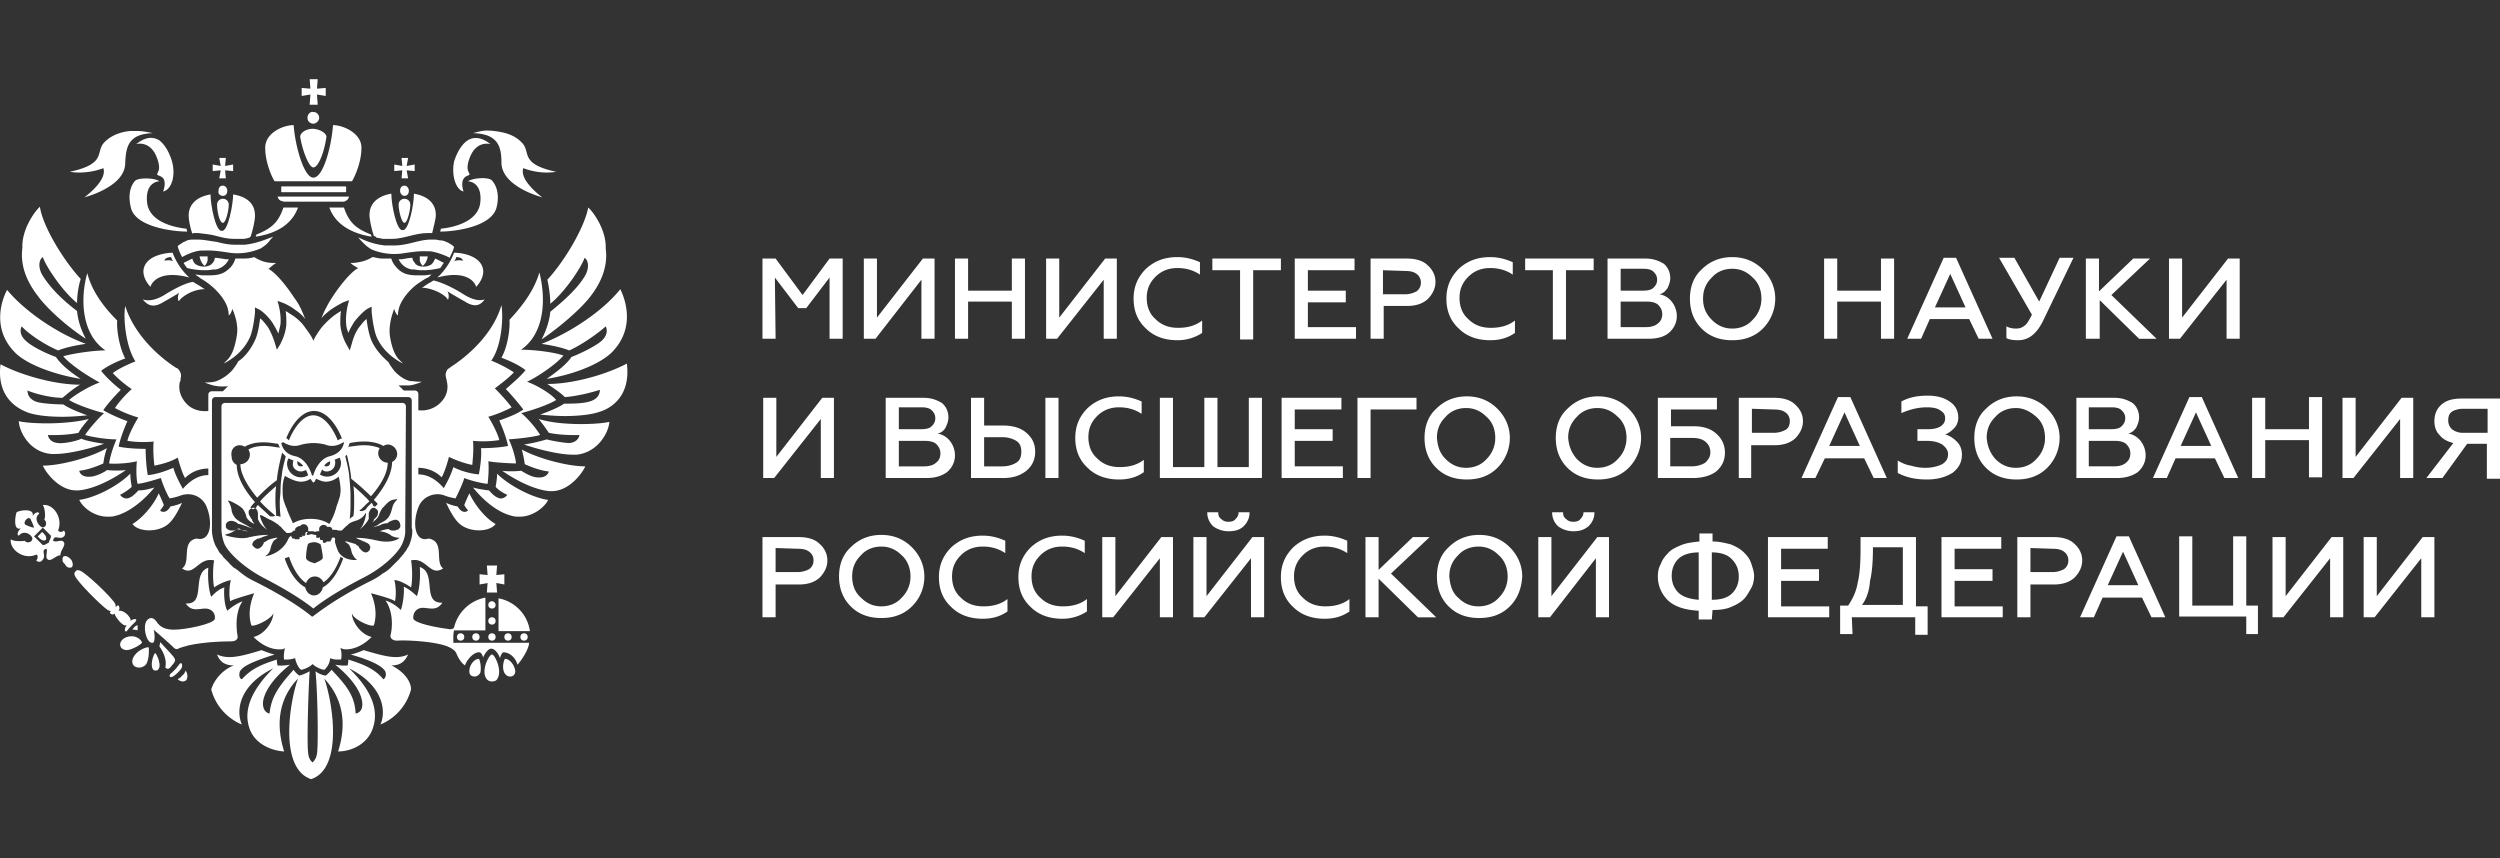 <svg xmlns="http://www.w3.org/2000/svg" width="233" height="80" viewBox="0 0 233 80">
  <rect x="0" y="0" width="233" height="80" fill="#333333" stroke="none"/>
  <g fill="#FFF" fill-rule="nonzero">
    <path d="M72.286 31.573h-1.223v-7.475h1.223l2.515 3.398 2.514-3.398h1.223v7.475h-1.223v-5.708l-2.175 2.854h-.747l-2.175-2.854zM81.596 31.573h-1.087v-7.475h1.223v5.504l4.281-5.504H87.1v7.475h-1.223v-5.504zM90.226 31.573h-1.223v-7.475h1.223v2.99h4.078v-2.99h1.223v7.475h-1.223v-3.466h-4.078zM98.517 31.573h-1.019v-7.475h1.223v5.504l4.281-5.504h1.087v7.475h-1.223v-5.504zM109.73 31.709c-1.156 0-2.175-.34-2.923-1.087-.815-.748-1.155-1.7-1.155-2.787 0-1.155.408-2.038 1.155-2.786.816-.747 1.767-1.087 2.923-1.087.815 0 1.495.204 2.106.476v1.155c-.611-.408-1.291-.612-2.106-.612-.816 0-1.495.272-2.04.816-.543.543-.815 1.155-.815 1.97 0 .816.272 1.496.816 1.971.544.544 1.223.816 2.107.816.883 0 1.63-.204 2.242-.68v1.155a4.153 4.153 0 0 1-2.31.68ZM112.991 25.185v-1.087h6.388v1.087h-2.582v6.456h-1.223v-6.456h-2.583zM126.379 31.573h-5.709v-7.475h5.573v1.087h-4.349v1.903h3.533v1.087h-3.533v2.311h4.485zM128.893 31.573h-1.155v-7.475h3.398c.815 0 1.495.204 1.902.612.476.407.748.95.748 1.562 0 .612-.272 1.156-.748 1.631-.475.408-1.087.612-1.902.612h-2.175v3.058h-.068Zm0-6.388v2.243h2.039c.475 0 .815-.136 1.087-.272a.969.969 0 0 0 .408-.816.969.969 0 0 0-.408-.815c-.272-.204-.612-.272-1.087-.272l-2.039-.068Zm9.99 6.524c-1.156 0-2.175-.34-2.923-1.087-.815-.748-1.155-1.7-1.155-2.787 0-1.155.408-2.038 1.155-2.786.816-.747 1.767-1.087 2.922-1.087.816 0 1.495.204 2.107.476v1.155c-.612-.408-1.291-.612-2.107-.612-.815 0-1.495.272-2.038.816-.544.543-.816 1.155-.816 1.97 0 .816.272 1.496.816 1.971.543.544 1.223.816 2.106.816.884 0 1.631-.204 2.243-.68v1.155c-.68.476-1.427.68-2.31.68ZM142.144 25.185v-1.087h6.388v1.087h-2.582v6.456h-1.223v-6.456h-2.583zM153.629 31.573h-3.806v-7.475h3.534c.747 0 1.223.204 1.699.476.408.34.611.815.611 1.359 0 .34-.136.68-.271.951-.204.272-.408.476-.748.544.476.068.883.34 1.155.68s.476.815.476 1.358c0 .612-.272 1.156-.748 1.563-.407.34-1.019.544-1.902.544Zm-2.583-6.388v1.903h2.107c.408 0 .748-.068.951-.272.204-.204.34-.408.34-.747 0-.34-.136-.544-.34-.748-.203-.204-.543-.272-.951-.272h-2.107v.136Zm0 2.922v2.379h2.379c.476 0 .883-.136 1.087-.34.272-.204.408-.476.408-.883 0-.34-.136-.612-.408-.884-.272-.204-.611-.272-1.087-.272h-2.379Zm13.252 2.515c-.748.747-1.7 1.087-2.854 1.087-1.156 0-2.107-.34-2.855-1.087-.747-.748-1.087-1.7-1.087-2.787s.34-2.038 1.087-2.718c.748-.747 1.7-1.155 2.855-1.155s2.106.408 2.854 1.155c.747.748 1.155 1.7 1.155 2.718 0 1.02-.408 2.04-1.155 2.787Zm-4.757-.816c.543.544 1.155.816 1.903.816.747 0 1.427-.272 1.902-.816a2.722 2.722 0 0 0 .816-1.97c0-.816-.272-1.496-.816-1.971-.543-.544-1.155-.816-1.902-.816-.748 0-1.427.272-1.903.816-.544.543-.816 1.155-.816 1.97 0 .816.272 1.428.816 1.971ZM171.229 31.573h-1.223v-7.475h1.223v2.99h4.077v-2.99h1.224v7.475h-1.224v-3.466h-4.077zM179.044 31.573h-1.291l3.398-7.543h1.155l3.398 7.543h-1.292l-.883-1.835h-3.67l-.815 1.835Zm2.718-6.048-1.427 3.126h2.854l-1.427-3.126Zm6.32 6.184c-.476 0-.883-.068-1.087-.204v-1.087c.272.136.543.204.883.204.34 0 .544-.068.816-.272.204-.136.407-.476.68-1.02l-3.059-5.3h1.427l2.31 4.077 1.904-4.077h1.29l-2.853 5.912c-.612 1.223-1.36 1.767-2.31 1.767ZM195.625 31.573h-1.223v-7.475h1.223v3.058l3.194-3.058h1.563l-3.602 3.398 4.214 4.077h-1.631l-3.67-3.602v3.602zM203.168 31.573h-1.019v-7.475h1.223v5.504l4.281-5.504h1.087v7.475h-1.223v-5.504zM72.15 44.552h-1.019v-7.475h1.223v5.505l4.281-5.505h1.088v7.475h-1.224v-5.504zM86.353 44.552h-3.806v-7.475h3.534c.748 0 1.223.204 1.699.476.408.34.612.816.612 1.36 0 .339-.136.679-.272.95a1.052 1.052 0 0 1-.748.544c.476.068.884.34 1.156.68.271.34.475.815.475 1.359 0 .611-.272 1.155-.747 1.563-.476.34-1.088.543-1.903.543Zm-2.582-6.455v1.902h2.106c.408 0 .748-.067.952-.271.204-.204.34-.408.34-.748s-.136-.544-.34-.747c-.204-.204-.544-.272-.952-.272h-2.106v.136Zm0 2.99v2.378h2.378c.476 0 .884-.136 1.087-.34.272-.203.408-.475.408-.883 0-.34-.136-.612-.408-.883-.271-.204-.611-.272-1.087-.272h-2.378Zm9.717 3.465h-2.99v-7.475h1.223v2.583h1.767c.884 0 1.631.204 2.175.68.543.475.815 1.019.815 1.766 0 .748-.272 1.291-.815 1.767-.612.476-1.291.68-2.175.68Zm-1.767-3.805v2.718h1.7c.543 0 .95-.136 1.29-.34.34-.203.476-.543.476-1.019 0-.476-.136-.815-.476-1.02-.34-.203-.747-.339-1.29-.339h-1.7Zm6.932 3.805H97.43v-7.475h1.223v7.475Zm5.64.136c-1.155 0-2.174-.34-2.922-1.087-.815-.747-1.155-1.699-1.155-2.786 0-1.155.408-2.039 1.155-2.786.816-.748 1.767-1.088 2.922-1.088.816 0 1.495.204 2.107.476v1.155c-.612-.407-1.291-.611-2.107-.611-.815 0-1.495.272-2.039.815-.543.544-.815 1.156-.815 1.971 0 .815.272 1.495.815 1.97.544.544 1.224.816 2.107.816.884 0 1.631-.204 2.243-.68v1.156c-.68.476-1.427.68-2.31.68ZM117.612 44.552h-9.513v-7.475h1.223v6.456h2.922v-6.456h1.223v6.456h2.922v-6.456h1.223zM125.155 44.552h-5.708v-7.475h5.573v1.088h-4.35v1.834h3.534v1.088h-3.534v2.378h4.485zM127.738 44.552h-1.223v-7.475h5.504v1.088h-4.281zM139.562 43.601c-.748.748-1.699 1.087-2.854 1.087s-2.107-.34-2.854-1.087c-.748-.747-1.088-1.699-1.088-2.786s.34-2.039 1.088-2.718c.747-.748 1.699-1.156 2.854-1.156s2.106.408 2.854 1.156c.747.747 1.155 1.699 1.155 2.718 0 1.02-.408 2.039-1.155 2.786Zm-4.825-.815c.544.543 1.155.815 1.903.815.747 0 1.427-.272 1.903-.815a2.722 2.722 0 0 0 .815-1.971c0-.816-.272-1.495-.815-1.97-.544-.544-1.156-.816-1.903-.816-.748 0-1.427.272-1.903.815-.544.544-.815 1.155-.815 1.97.068.816.271 1.428.815 1.972Zm17.057.815c-.748.748-1.699 1.087-2.854 1.087s-2.107-.34-2.854-1.087c-.748-.747-1.088-1.699-1.088-2.786s.34-2.039 1.088-2.718c.747-.748 1.699-1.156 2.854-1.156s2.106.408 2.854 1.156c.747.747 1.155 1.699 1.155 2.718 0 1.02-.408 2.039-1.155 2.786Zm-4.825-.815c.544.543 1.155.815 1.903.815.747 0 1.427-.272 1.903-.815a2.722 2.722 0 0 0 .815-1.971c0-.816-.272-1.495-.815-1.97-.544-.544-1.156-.816-1.903-.816-.748 0-1.427.272-1.903.815-.544.544-.815 1.155-.815 1.97.068.816.34 1.428.815 1.972Zm10.805 1.766h-3.262v-7.475h5.505v1.088h-4.282v1.563h2.107c.883 0 1.563.204 2.107.68.475.407.815 1.019.815 1.766 0 .748-.272 1.291-.815 1.767-.544.408-1.292.611-2.175.611Zm-2.107-3.737v2.65h1.971c.544 0 .951-.136 1.291-.34.272-.271.476-.543.476-.951 0-.408-.136-.747-.476-1.02-.34-.271-.747-.34-1.29-.34h-1.972Zm7.611 3.737h-1.223v-7.475h3.33c.815 0 1.495.204 1.903.612.475.408.747.951.747 1.563s-.272 1.155-.747 1.63c-.476.409-1.088.612-1.903.612h-2.175v3.058h.068Zm0-6.455v2.242h2.039c.476 0 .815-.136 1.087-.272.272-.135.408-.475.408-.815a.969.969 0 0 0-.408-.816c-.272-.203-.611-.271-1.087-.271l-2.039-.068Zm5.912 6.455h-1.29l3.397-7.543h1.155l3.398 7.543h-1.223l-.884-1.834h-3.67l-.883 1.834Zm2.719-6.116-1.427 3.126h2.854l-1.427-3.126Zm7.679 6.252c-1.088 0-1.971-.203-2.719-.611v-1.155c.34.203.748.407 1.224.475.475.136.883.204 1.359.204.611 0 1.155-.136 1.563-.34.407-.272.543-.543.543-.951 0-.34-.204-.612-.543-.883-.34-.204-.816-.34-1.427-.34h-.884v-1.088h1.088c.475 0 .883-.135 1.087-.271.272-.204.408-.408.408-.748s-.136-.544-.476-.747c-.272-.204-.748-.272-1.223-.272-.816 0-1.631.204-2.379.543v-1.087c.748-.408 1.563-.543 2.447-.543.883 0 1.563.203 2.038.543.544.34.816.884.816 1.495 0 .408-.136.748-.408 1.02-.272.271-.544.475-.815.543.407.136.747.34 1.087.68.34.34.476.747.476 1.223 0 .68-.272 1.223-.884 1.699-.68.408-1.427.611-2.378.611Zm11.212-1.087c-.747.748-1.699 1.087-2.854 1.087s-2.106-.34-2.854-1.087c-.747-.747-1.087-1.699-1.087-2.786s.34-2.039 1.087-2.718c.748-.748 1.699-1.156 2.854-1.156s2.107.408 2.854 1.156c.748.747 1.156 1.699 1.156 2.718 0 1.02-.408 2.039-1.156 2.786Zm-4.825-.815c.544.543 1.156.815 1.903.815.748 0 1.427-.272 1.903-.815a2.722 2.722 0 0 0 .815-1.971c0-.816-.271-1.495-.815-1.97-.544-.476-1.155-.816-1.903-.816-.747 0-1.427.272-1.903.815-.543.544-.815 1.155-.815 1.97.068.816.34 1.428.815 1.972Zm11.349 1.766h-3.806v-7.475h3.534c.748 0 1.223.204 1.699.476.408.34.612.816.612 1.36 0 .339-.136.679-.272.95-.204.272-.408.476-.748.544.476.068.884.34 1.156.68.271.34.475.815.475 1.359 0 .611-.272 1.155-.747 1.563-.476.34-1.156.543-1.903.543Zm-2.65-6.455v1.902h2.106c.408 0 .748-.067.952-.271.204-.204.34-.408.34-.748s-.136-.544-.34-.747c-.204-.204-.544-.272-.952-.272h-2.106v.136Zm0 2.99v2.378h2.378c.476 0 .884-.136 1.087-.34.272-.203.408-.475.408-.883 0-.34-.136-.612-.408-.883-.271-.204-.611-.272-1.087-.272h-2.378Zm7.27 3.465h-1.29l3.398-7.543h1.155l3.398 7.543h-1.292l-.883-1.834h-3.67l-.815 1.834Zm2.72-6.116-1.428 3.126h2.854l-1.427-3.126ZM211.119 44.552h-1.223v-7.475h1.223v2.922h4.077v-2.99h1.223v7.476h-1.223v-3.466h-4.077zM219.342 44.552h-1.02v-7.475h1.223v5.505l4.282-5.505h1.087v7.475h-1.223v-5.504zM227.632 44.552h-1.495l2.514-3.261c-.543-.136-.951-.34-1.29-.748-.34-.34-.476-.815-.476-1.291 0-.612.203-1.155.68-1.563.475-.408 1.086-.544 1.902-.544H233v7.475h-1.224V41.36h-1.834l-2.31 3.193Zm1.903-4.213h2.31v-2.242h-2.31c-.408 0-.816.136-1.02.272-.271.203-.34.475-.34.815 0 .34.137.612.34.815.272.204.612.34 1.02.34ZM72.286 57.532h-1.223v-7.475h3.398c.815 0 1.495.204 1.903.611.475.408.747.952.747 1.563 0 .612-.272 1.156-.747 1.631-.476.408-1.088.612-1.903.612h-2.175v3.058Zm0-6.456v2.243h2.039c.476 0 .815-.136 1.087-.272a.969.969 0 0 0 .408-.816.969.969 0 0 0-.408-.815c-.272-.204-.611-.272-1.087-.272l-2.039-.068Zm12.708 5.437c-.748.747-1.699 1.087-2.854 1.087-1.156 0-2.107-.34-2.854-1.087-.748-.748-1.088-1.7-1.088-2.787s.34-2.038 1.088-2.718c.747-.747 1.698-1.155 2.854-1.155 1.155 0 2.106.408 2.854 1.155.747.748 1.155 1.7 1.155 2.718a3.849 3.849 0 0 1-1.155 2.787Zm-4.757-.816c.544.544 1.155.816 1.903.816.747 0 1.427-.272 1.902-.816a2.722 2.722 0 0 0 .816-1.97c0-.748-.272-1.496-.816-1.971-.543-.544-1.155-.816-1.902-.816-.748 0-1.427.272-1.903.816-.544.543-.815 1.155-.815 1.97 0 .816.271 1.495.815 1.971Zm11.349 1.97c-1.156 0-2.175-.339-2.923-1.086-.815-.748-1.155-1.7-1.155-2.787 0-1.155.408-2.038 1.155-2.786.816-.747 1.767-1.087 2.923-1.087.815 0 1.495.204 2.106.476v1.155c-.611-.408-1.291-.612-2.106-.612-.816 0-1.496.272-2.04.816-.543.543-.815 1.155-.815 1.97 0 .816.272 1.495.816 1.971.543.544 1.223.816 2.106.816.884 0 1.631-.204 2.243-.68v1.155c-.68.476-1.427.68-2.31.68Zm7.407 0c-1.156 0-2.175-.339-2.922-1.086-.816-.748-1.156-1.7-1.156-2.787 0-1.155.408-2.038 1.156-2.786.815-.747 1.766-1.087 2.922-1.087.815 0 1.495.204 2.106.476v1.155c-.611-.408-1.29-.612-2.106-.612-.816 0-1.495.272-2.039.816-.544.543-.815 1.155-.815 1.97 0 .816.271 1.495.815 1.971.544.544 1.223.816 2.107.816.883 0 1.63-.204 2.242-.68v1.155a4.153 4.153 0 0 1-2.31.68ZM103.75 57.532h-1.02v-7.475h1.223v5.504l4.282-5.504h1.087v7.475h-1.223v-5.504zM112.244 57.532h-1.02v-7.475h1.224v5.504l4.281-5.504h1.087v7.475h-1.223v-5.504l-4.35 5.504Zm2.242-8.019c-.543 0-1.087-.204-1.427-.475a1.74 1.74 0 0 1-.543-1.292h1.02c0 .272.067.476.27.612.205.204.409.272.68.272.272 0 .544-.068.68-.272.204-.204.272-.408.272-.612h1.02c0 .544-.205.952-.544 1.292-.34.34-.816.475-1.428.475Zm8.97 8.155c-1.155 0-2.174-.34-2.922-1.087-.815-.748-1.155-1.7-1.155-2.787 0-1.155.408-2.038 1.155-2.786.816-.747 1.767-1.087 2.923-1.087.815 0 1.495.204 2.106.476v1.155c-.611-.408-1.291-.612-2.106-.612-.816 0-1.495.272-2.04.816-.543.543-.815 1.155-.815 1.97 0 .816.272 1.495.816 1.971.544.544 1.223.816 2.107.816.883 0 1.63-.204 2.242-.68v1.155c-.68.476-1.427.68-2.31.68ZM128.485 57.532h-1.223v-7.475h1.223v3.058l3.194-3.058h1.563l-3.602 3.398 4.214 4.077h-1.699l-3.67-3.602v3.602zM140.717 56.513c-.747.747-1.699 1.087-2.854 1.087s-2.107-.34-2.854-1.087c-.748-.748-1.087-1.7-1.087-2.787s.34-2.038 1.087-2.718c.747-.747 1.699-1.155 2.854-1.155s2.107.408 2.854 1.155c.748.748 1.155 1.7 1.155 2.718-.068 1.088-.407 2.04-1.155 2.787Zm-4.825-.816c.544.544 1.156.816 1.903.816.748 0 1.427-.272 1.903-.816a2.722 2.722 0 0 0 .815-1.97c0-.748-.271-1.496-.815-1.971-.544-.544-1.155-.816-1.903-.816-.747 0-1.427.272-1.903.816-.543.543-.815 1.155-.815 1.97.068.816.272 1.495.815 1.971Zm8.563 1.835h-1.088v-7.475h1.224v5.504l4.28-5.504h1.088v7.475h-1.223v-5.504l-4.281 5.504Zm2.174-8.019c-.543 0-1.087-.204-1.427-.475a1.74 1.74 0 0 1-.543-1.292h1.019c0 .272.068.476.272.612.204.204.407.272.68.272.271 0 .543-.068.679-.272.204-.204.272-.408.272-.612h1.019c0 .544-.204.952-.544 1.292-.407.34-.815.475-1.427.475Zm12.912 8.223h-1.223v-.816c-1.224-.068-2.175-.34-2.854-.951-.612-.612-.952-1.36-.952-2.243 0-.407.068-.815.272-1.155.136-.408.408-.747.68-1.02.271-.339.747-.543 1.223-.747.475-.204 1.087-.271 1.699-.34v-.747h1.223v.748c.611 0 1.155.135 1.699.271.475.204.883.408 1.223.748.34.34.544.612.68 1.02.135.407.271.815.271 1.154 0 .34-.068.816-.272 1.156-.203.34-.407.747-.68 1.019-.339.34-.747.544-1.222.748-.476.203-1.088.271-1.7.271l-.067.884Zm-1.223-1.835v-4.417c-.816 0-1.495.204-1.903.612-.408.407-.612.95-.612 1.562 0 .612.204 1.156.612 1.563.408.408 1.087.612 1.903.68Zm1.223-4.417V55.9c.883 0 1.495-.204 1.903-.612.407-.407.611-.951.611-1.563 0-.611-.204-1.155-.611-1.563-.408-.475-1.088-.68-1.903-.68ZM170.482 57.532h-5.709v-7.475h5.573v1.087h-4.349v1.903h3.533v1.087h-3.533v2.379h4.485zM172.656 59.095h-1.155v-2.65h.747c.408-.612.748-1.292.884-2.107.204-.815.272-1.903.272-3.262v-1.02h5.164v6.457h1.088v2.65H178.5v-1.631h-5.912l.068 1.563Zm.884-2.718h3.805v-5.369h-2.786c0 1.223-.068 2.31-.272 3.126-.068.952-.34 1.699-.747 2.243ZM186.655 57.532h-5.708v-7.475h5.572v1.087h-4.349v1.903h3.534v1.087h-3.534v2.379h4.485zM189.237 57.532h-1.223v-7.475h3.398c.815 0 1.495.204 1.903.611.475.408.747.952.747 1.563 0 .612-.272 1.156-.747 1.631-.476.408-1.088.612-1.903.612h-2.175v3.058Zm0-6.456v2.243h2.039c.476 0 .815-.136 1.087-.272a.969.969 0 0 0 .408-.816.969.969 0 0 0-.408-.815c-.272-.204-.611-.272-1.087-.272l-2.039-.068Zm5.912 6.456h-1.29l3.397-7.543h1.155l3.398 7.543h-1.291l-.884-1.835h-3.67l-.815 1.835Zm2.719-6.116-1.427 3.126h2.854l-1.427-3.126ZM210.507 59.095h-1.155v-1.631H203.1v-7.475h1.223v6.456h3.806v-6.456h1.223v6.456h1.087v2.65zM212.818 57.532h-1.02v-7.475h1.224v5.504l4.281-5.504h1.087v7.475h-1.223v-5.504zM221.312 57.532h-1.019v-7.475h1.223v5.504l4.281-5.504h1.088v7.475h-1.224v-5.504z"/>
  </g>
  <g fill="#FFF" fill-rule="nonzero">
    <path d="M45.851 56.037c-.204 0-.34.136-.34.34 0 .204.136.34.34.34.204 0 .34-.136.34-.34 0-.136-.136-.34-.34-.34Zm1.155 3.33c0 .204.136.34.34.34.204 0 .34-.136.34-.34 0-.204-.136-.34-.34-.34-.204 0-.34.136-.34.34Zm-1.155-.34c-.204 0-.34.136-.34.34 0 .204.136.34.34.34.204 0 .34-.136.34-.34 0-.204-.136-.34-.34-.34Zm2.65.34c0 .204.136.34.34.34.204 0 .34-.136.34-.34 0-.204-.136-.34-.34-.34-.204 0-.34.136-.34.34ZM45.375 52.707l.068.884-.747-.068v.951l.747-.136-.068.884h.952l-.068-.884.747.136v-.951l-.747.068.068-.884zM46.463 55.765v3.058h2.922c-.204-1.563-1.427-2.786-2.922-3.058Zm-.612 1.767c-.204 0-.34.136-.34.34 0 .204.136.34.34.34.204 0 .34-.136.34-.34 0-.204-.136-.34-.34-.34Zm1.223 3.873c-.068 0-.34.748-.068 1.292.136.271.408.407.68.34.272-.069.34-.34.34-.476-.068-.612-.544-1.156-.952-1.156Zm-2.446 0c-.408 0-.884.544-.884 1.156 0 .204.068.407.34.475s.544-.068.68-.34c.136-.543-.068-1.29-.136-1.29Zm1.223-.407c-.272 0-1.087 1.563-.476 2.31a.617.617 0 0 0 .476.204c.204 0 .408-.068.476-.204.543-.747-.204-2.31-.476-2.31Z"/>
    <path d="M42.25 59.367c0-.34.067-.612.067-.612h2.922v-3.058a3.723 3.723 0 0 0-2.922 2.786c-.068.136-.34.204-.543.136-1.088-.136-3.262-.543-3.262-1.019 0-.68.476-.951.883-.951.612 0 1.291.34 1.835-.476-1.97.068-.476-2.786-2.107-3.33.068.748 0 2.039-.271 2.718 0 0-.612-.611-1.224-.883.068.544-.067 1.63-.271 2.174 0 0-.68-.68-1.427-.883.68.951.68 2.378.475 3.194-.068.272.136.544.612.544.815-.068 3.534.068 4.689.543.34.136.68.34.815.612.136.34.408.883.816 1.155.204-.612.883-1.291 1.359-1.223.136 0 .272.272.34.476.068-.204.407-.816.747-.816s.68.476.816.884c.068-.272.203-.544.34-.544.475 0 1.087.408 1.29 1.155.204-.204 1.02-1.291 1.088-2.039h-7.068v-.543Z"/>
    <path d="M44.016 59.367c0 .204.136.34.34.34.204 0 .34-.136.34-.34 0-.204-.136-.34-.34-.34-.204 0-.34.136-.34.34Zm-1.427 0c0 .204.136.34.34.34.204 0 .34-.136.34-.34 0-.204-.136-.34-.34-.34-.204 0-.34.136-.34.34Zm-28.133 1.495c-.136.136-.408.883-.272 1.359.068.204.136.272.34.272.204 0 .271-.136.34-.34.067-.476-.272-1.223-.408-1.291Zm2.514 2.106c-.136.204-.34.272-.408.34.068.068.272.204.476.204a.52.52 0 0 0 .34-.136c.204-.408 0-.747-.068-.883-.068.136-.136.34-.34.475Zm-.951-.95c.271-.273.34-.477.271-.613-.067-.203-.68-.815-1.359-1.562 0 .135-.068.271-.068.407.476.68.68 1.36.544 1.97.068.069.068.069.136.069.136.136.34-.068.476-.272Zm.951.067c0-.136 0-.204-.068-.272h-.068c-.068 0-.136.136-.204.204-.068.068-.136.204-.272.34l-.34.34c-.135.068-.203.203-.203.271v.068c.068.068.068.068.136.068s.272-.068.611-.407c.34-.34.408-.476.408-.612Zm-4.485-3.602s-.068.068-.136.204c.136 0 .34 0 .476.068v-.475c-.136 0-.272.135-.34.203Z"/>
    <path d="M14.32 58.687s1.427 1.223 1.903 1.7c.135.135.271.135.407.067.068-.068.204-.068.34-.136 1.427-.475 3.738-.543 4.553-.543.544 0 .68-.272.612-.544-.136-.816-.204-2.243.475-3.194-.747.272-1.427.883-1.427.883-.272-.475-.34-1.63-.272-2.174-.68.204-1.223.883-1.223.883-.272-.68-.34-1.97-.272-2.718-1.63.544-.135 3.466-2.106 3.33.543.815 1.223.476 1.835.476.407 0 .951.271.883.95-.068.477-2.718 1.02-3.805 1.02-.748 0-1.292-.204-1.631-.747-.204-.272-.34-.34-.544-.34-.272.068-.544.272-.544.951 0 .408.204 1.36.68 1.36.272.067.272-.748.136-1.224Zm-2.718-.407h.203c-.203.271-.203.475-.135.543.135.136.203-.136.543-.476.34-.34.544-.475.476-.611-.068-.068-.272-.068-.544.136 0-.068.068-.136 0-.204-.136-.34-.611-.748-.951-.748h-.136c.136-.203.068-.34 0-.475-.068-.068-.136 0-.272.136 0-.068 0-.204-.068-.34-.408-.68-2.718-2.854-3.262-3.058-.34-.136-.407.068-.407.068s-.204.136-.068.408c.203.543 2.446 2.786 3.058 3.193.136.068.271.136.34.068-.137.136-.204.136-.069.272.068.068.204.136.408 0v.136c.136.272.544.816.884.952Zm1.63 1.63c0-.203-.407-.611-.95-.611-.748 0-1.088.476-1.088.747 0 .476.476.544.611.544.476 0 1.36-.544 1.427-.68Zm-.68 1.156c-.203.272-.27.543-.203.747.068.272.34.408.612.408.271 0 .543-.136.68-.34.271-.476.271-1.495.203-1.563-.272 0-.951.272-1.291.748ZM5.894 50.465c-.204-.204-.68.136-.951-.068.136-.68.612 0 1.02-.408.203-.204.067-.476 0-.544-.205.204-.476.136-.544 0 .475-1.223-.476-2.514-1.427-2.378.203.272.271 1.155.135 1.359.34.272.136.883-.271.68-.272-.136-.748-.816-.204-1.224 0-.203-.34-.203-.612.204.204-.747-1.223-.543-1.495-.34-.136.34-.34 1.767.408 1.495-.408.34-.34.68-.204.68.476-.544 1.087-.136 1.223.136.204.408-.407.68-.68.34-.203.068-1.087.068-1.29-.136-.136.951 1.223 1.97 2.378 1.427.136 0 .204.34 0 .544.068.135.408.203.544 0 .475-.476-.204-.952.407-1.088.136.272-.136.748.068.952.34.34.748-.34 1.224-.34 0-.544.611-.952.271-1.291ZM2.36 48.902s-.204-.136.068-.476c.271-.272.407-.068.407-.068s.272.544.34.816c-.272 0-.815-.272-.815-.272ZM4.534 50.6c-.136 0-.475.34-.611.135l-.748-.747.408-.408.408-.407.747.747c.068.204-.204.544-.204.68Zm1.563 1.223c-.068 0-.136 0-.204.068-.068.068-.068.204-.068.34 0 .135.136.271.272.407.068.204.272.272.408.272.068 0 .136 0 .204-.068.136-.136.068-.544-.136-.747-.136-.136-.34-.272-.476-.272Z"/>
    <path d="m3.923 49.581-.204.204-.204.204s.408.544.747.34c.204-.34-.34-.748-.34-.748Zm39.686-2.038c0 .136-.544.407-.952-.34a4.102 4.102 0 0 1-1.087-.34c.476.951.883 1.767 1.563 2.175 1.02.611 2.582.475 3.058-.204-.884-.476-1.903-1.7-2.447-2.854-.135.271-.34.747-.475 1.087.068.136.204.34.34.476Zm9.445-14.883c1.088-.475 2.65-1.563 3.398-2.242.068.136.34.747-.476 1.427-.611.476-1.834 1.087-2.718 1.427-.408.612-1.223 1.291-2.31 2.039 2.174-.34 4.757-1.224 6.048-2.447 2.378-2.378 1.155-5.232.815-5.912-1.563 1.97-4.553 4.01-7.339 5.097.951.136 1.903.34 2.582.611Zm-1.767-4.349c1.428-1.155 2.923-3.465 3.194-4.28.34.203.476.882.068 1.63-.747 1.291-2.106 2.446-3.262 3.398-.067.815-.407 1.835-.815 2.582 1.699-1.155 3.67-2.854 4.553-4.01 1.155-1.494 1.63-2.99 1.427-4.484.068-1.7-1.155-3.398-1.63-3.806-.34 1.835-2.175 4.96-3.806 6.728.136.611.271 1.495.271 2.242ZM50.2 39.048c.34.408.68.884.952 1.291 1.29.272 2.854.204 2.854.204s-.068.68-.952.748c-.407 0-1.63-.204-2.106-.34-.204.068-1.156.34-2.107.476 1.36.475 3.33.951 4.553.951h.34c1.97-.204 2.99-2.039 3.058-3.058-.612.136-1.631.204-2.65.204-.952 0-2.65-.068-3.942-.476Zm8.223-5.164c-1.767.95-4.893 1.902-7.407 1.902.611.408 1.223.816 1.63 1.224 1.02-.068 2.447-.408 3.262-.68 0 .136 0 .815-.95 1.087-.68.204-1.632.204-2.38.204-.611.408-1.494.748-2.242 1.02.68.067 1.563.135 2.31.135 1.292 0 2.515-.136 3.262-.407.68-.204 2.923-1.156 2.515-4.485Zm-9.514 9.377c.748.34 1.563.612 2.243.68 0 0-.136.68-1.156.544-.611-.068-1.29-.544-1.427-.612-.475.068-1.427.068-1.767 0 1.156.815 2.923 1.767 4.418 1.903h.203c1.563 0 2.787-1.563 3.126-2.31-1.563 0-4.28-.68-5.912-1.564.068.272.204.816.272 1.36Zm-2.718 2.107c.408.476 1.087.748 1.087.748s-.204.34-.611.34c-.136 0-.272-.069-.408-.137-.272-.136-.68-.611-.68-.611-.543-.068-1.02-.136-1.495-.272.816 1.02 2.175 2.31 3.67 2.65.204.068.408.068.68.068 1.29 0 2.378-.951 2.65-1.563-1.495-.204-3.67-1.359-4.757-2.446 0 .408-.068.883-.136 1.223Zm-9.718 16.65c.748 0 1.223-.273 1.563-1.02-1.02.475-2.106.204-4.145-.408 0 0-.748.34-1.223.408 1.223.34 2.99.951 3.262 1.63.135.544-.204.68-.204.68-.68-.815-1.495-1.29-3.262-1.835 0 .34-.068.544-.068.544s-.34.068-1.155-.068c.68.544 2.31 1.97 2.514 3.466.136 1.02-.612 1.087-.612 1.087-.068-1.563-.747-2.514-2.242-4.077 0 0-.272.34-.544.543 0 0-.543-.068-.951-.407.204 2.038.272 6.931.136 7.679-.068.543-.408.815-.408.815s-.34-.204-.408-.815c-.136-.816 0-5.709.136-7.68-.475.273-.951.408-.951.408a1.786 1.786 0 0 1-.544-.543c-1.427 1.563-2.106 2.582-2.242 4.077 0 0-.68-.068-.612-1.087.204-1.495 1.835-2.922 2.514-3.466-.747.136-1.155.068-1.155.068s-.068-.204-.068-.544c-1.767.544-2.514 1.02-3.262 1.835 0 0-.34-.068-.203-.68.271-.679 2.038-1.223 3.261-1.63-.407-.068-1.223-.408-1.223-.408-1.97.612-3.126.883-4.145.408.272.747.815 1.02 1.563 1.02-.952.339-1.835 1.29-2.107 2.242.68 2.514 2.854 3.261 2.854 3.261-.543-1.223-.34-3.601 2.922-5.232-1.97 1.97-2.786 3.805-2.242 5.504.476 1.563 2.107 2.175 3.262 2.243-.816-2.582-.476-4.96 1.29-6.796-.747 2.039-1.834 8.359 1.224 9.378 3.058-1.02 1.97-7.34 1.223-9.378 1.767 1.903 2.107 4.214 1.291 6.796 1.224 0 2.787-.68 3.262-2.243.544-1.699-.204-3.533-2.242-5.504 3.262 1.63 3.466 4.077 2.922 5.232 0 0 2.174-.747 2.854-3.261 0-.952-.951-1.835-1.835-2.243Zm-21.066-12.98c.68-.408 1.087-1.224 1.563-2.175-.272.136-.68.272-1.087.34-.408.747-.952.476-.952.34.136-.136.272-.34.34-.476-.136-.34-.34-.816-.476-1.087-.543 1.223-1.63 2.378-2.446 2.854.476.68 2.039.815 3.058.204ZM7.524 35.31c-1.155-.748-1.902-1.427-2.31-2.039-.952-.34-2.175-.951-2.718-1.427-.816-.68-.544-1.291-.476-1.427.68.747 2.242 1.767 3.398 2.242.68-.271 1.63-.475 2.582-.611-2.786-1.02-5.776-3.126-7.34-5.029-.339.612-1.63 3.534.816 5.912 1.223 1.155 3.874 2.039 6.048 2.379ZM8 31.573c-.408-.747-.748-1.699-.816-2.582-1.155-.884-2.446-2.039-3.261-3.398-.408-.747-.272-1.427.068-1.63.271.815 1.766 3.125 3.193 4.28 0-.747.136-1.63.34-2.242-1.63-1.767-3.533-4.893-3.805-6.728-.476.408-1.7 2.107-1.631 3.806-.204 1.495.272 2.99 1.427 4.485C4.33 28.719 6.3 30.486 8 31.574Zm-.68 8.766c.204-.407.612-.883.952-1.29-1.291.339-2.99.407-3.874.407-1.087 0-2.106-.068-2.65-.204.068 1.087 1.087 2.922 3.058 3.058h.34c1.223 0 3.194-.476 4.553-.951-.952-.136-1.903-.34-2.107-.476-.543.272-1.767.476-2.174.408-.884-.068-.952-.748-.952-.748s1.563.068 2.854-.204Zm-4.756-1.902c.747.271 1.902.407 3.261.407.816 0 1.631-.068 2.31-.136-.747-.271-1.63-.611-2.242-1.019-.747 0-1.767-.068-2.378-.204-.951-.272-.951-.951-.951-1.087.815.34 2.242.68 3.261.68.408-.34.952-.816 1.631-1.224-2.446 0-5.64-.951-7.407-1.902-.408 3.261 1.835 4.213 2.515 4.485Zm4.553 7.27h.203c1.495-.135 3.262-1.086 4.417-1.902-.34.068-1.359.068-1.766 0-.136.136-.884.544-1.427.612-1.088.136-1.156-.544-1.156-.544.68-.068 1.495-.34 2.243-.68.068-.543.204-1.087.34-1.427-1.7.952-4.417 1.631-5.98 1.631.34.748 1.563 2.31 3.126 2.31Zm2.922 2.447c.203 0 .475 0 .68-.068 1.426-.34 2.853-1.63 3.669-2.65-.476.136-.952.272-1.495.272 0 0-.34.408-.68.611-.136.068-.272.136-.408.136-.407 0-.611-.34-.611-.34s.68-.34 1.087-.747a6.733 6.733 0 0 1-.136-1.223C10.99 45.3 8.883 46.387 7.388 46.59c.272.612 1.291 1.563 2.65 1.563Zm18.62-37.171c0 .34.271.543.543.543s.544-.272.544-.543a.536.536 0 0 0-.544-.544c-.272-.068-.544.204-.544.544ZM28.862 9.759h.748l-.068-.951.815.136v-.748l-.815.068.068-.883h-.748l.068.883-.815-.068v.748l.815-.136zM26.212 18.73c.068 0 .204.067.272.067h5.436c.136 0 .204 0 .272-.067.204-.068.272-.204.34-.408h-6.66c.068.272.204.34.34.408Zm5.98-.816c.068 0 .068-.068.068-.068v-.408c0-.068-.068-.068-.068-.068H26.28c-.068 0-.068.068-.068.068v.408c0 .068.068.068.068.068h5.912Zm.612-1.02c.136-.203.883-1.63.883-3.125 0-1.36-1.699-2.107-2.65-2.107-.136 1.903-.884 4.893-1.835 4.893-.883 0-1.699-2.99-1.835-4.893-1.02 0-2.65.748-2.65 2.107 0 1.495.747 2.99.883 3.126h7.204Z"/>
    <path d="M29.202 15.604c.476 0 1.02-1.427 1.223-2.855 0-.271-.475-.68-1.223-.747-.748 0-1.223.408-1.223.747.204 1.292.815 2.855 1.223 2.855Zm8.63 22.289c0-.204-.136-.34-.34-.34H20.98c-.203 0-.34.136-.34.34v11.484s0 .612.272 1.292c.34.815 1.767 2.174 3.534 3.125 2.514 1.292 4.01 2.311 4.757 2.923.748-.612 2.243-1.631 4.757-2.923 1.835-.95 3.194-2.31 3.534-3.125.34-.748.271-1.292.271-1.292l.068-11.484Zm-5.572 4.145v.068c.204.816.408 1.7.476 2.515.68.543 1.29 1.087 1.834 1.63 1.02-1.155 1.563-2.242 1.563-3.126a.9.9 0 0 1-.883-.883c0-.204.068-.34.136-.476-.476-.203-1.02-.271-1.495-.271-.408 0-.816.068-1.291.135h-.068l-.136.068.068-.068c.068-.135.068-.203.136-.34 1.359-.271 2.446-.135 3.126.273.136-.068.272-.136.407-.136a.9.9 0 0 1 .884.883c0 .34-.204.612-.476.748 0 .95-.543 2.174-1.699 3.533l.204.204.136.136v.068l-.204.204h-.136c-.068-.068-.068-.068-.068-.136-.068-.068-.068-.136-.136-.204l-.407.408-.136.204c-.204.136-.408.204-.544.136h-.068l.068-.068c.34-.272.612-.612.884-.816-.408-.476-.952-.951-1.495-1.427.067.476.067.951.067 1.427 0 .408 0 .884-.067 1.36-.068.067-.204.135-.272.203l-.068.068v-.068c.068-.544.068-1.087.068-1.563v-.611c0-.34-.068-1.292-.136-1.903-.068-.544-.204-1.088-.34-1.631v-.068l.204-.204-.136-.272Zm-5.572-1.223c.68-1.63 1.63-2.514 2.582-2.514.951 0 1.903.883 2.582 2.514v.068h-.068c-.068 0-.136.068-.272.136h-.067v-.068c-.612-1.427-1.428-2.243-2.243-2.243s-1.63.816-2.243 2.243v.068h-.067c-.068-.136-.204-.136-.204-.204Zm-.272.408c.204.136.815.475 1.495.272.611-.204 1.291-.204 1.291-.204s.748 0 1.291.204c.68.203 1.291-.136 1.495-.272.068 0 .068 0 .068.068-.068.272-.272.951-1.291 1.223-.951.204-1.427 1.291-1.563 1.767 0 .068-.068.068-.136 0-.136-.476-.612-1.563-1.563-1.767-1.02-.204-1.223-.951-1.291-1.223.136-.068.204-.068.204-.068Zm1.63 2.718c.137 0 .34-.068.476-.136.068.136.136.34.204.476a1.148 1.148 0 0 1-.68.204 1.29 1.29 0 0 1-1.29-1.292c0-.203.068-.34.136-.475.135.068.271.136.475.204-.068.068-.068.203-.068.271-.068.408.34.748.748.748Zm-.339-.816v-.135c.204.068.408.271.544.407-.068.068-.136.068-.204.068-.204 0-.34-.136-.34-.34Zm.34 1.767c.272 0 .611-.068.883-.271.068.067.204.34.272.34.136 0 .204-.273.272-.34.272.135.611.271.883.271.476 0 .884-.204 1.223-.475v.068c.136.543.204 1.223.136 1.495 0 .271-.136.543-.204.815-.135.34-.203.612-.203.612s0 .068-.068.204c-.068.271-.272.747-.544 1.223-.544-.34-1.087-.476-1.767-.476-.611 0-1.155.136-1.63.408-.205-.476-.408-.884-.476-1.087-.068-.136-.068-.204-.068-.204s-.136-.272-.272-.68a2.443 2.443 0 0 1-.136-.747c0-.204-.068-.884.136-1.495 0-.068.068-.136.068-.204.475.272 1.02.543 1.495.543Zm2.378-.951c.476 0 .816-.34.816-.816 0-.135 0-.203-.068-.271.136-.068.34-.136.475-.204.068.136.136.34.136.475a1.29 1.29 0 0 1-1.29 1.292c-.273 0-.477-.068-.68-.204.068-.136.136-.272.203-.476.068.136.272.204.408.204Zm-.204-.544c.136-.204.34-.34.544-.407v.135c0 .204-.136.34-.34.34-.068 0-.136 0-.204-.068Zm-7.882-1.902c.203 0 .34.068.475.135.476-.271 1.02-.407 1.767-.407.408 0 .815.068 1.291.136h.068c0 .068.068.204.136.34l.068.067-.136-.068h-.136c-.408-.068-.815-.135-1.223-.135-.476 0-1.087.067-1.495.34.068.135.136.271.136.475a.9.9 0 0 1-.884.883c0 .816.544 1.903 1.563 3.126.544-.543 1.156-1.155 1.835-1.63.068-.816.272-1.7.476-2.515v-.068l.068.068.204.204.068.068v.068c-.136.543-.272 1.02-.34 1.563v.068a9.368 9.368 0 0 0-.136 1.495c0 .408-.068.747-.068 1.02 0 .407 0 .815.068 1.358v.068h-.068c-.136-.068-.204-.068-.272-.068h-.068v-.068c0-.34-.068-.815-.068-1.29 0-.477 0-.952.068-1.428-.543.476-1.087.951-1.495 1.427.34.408.816.816 1.36 1.291l.067.068H25.6a.58.58 0 0 1-.475 0c-.408-.407-.748-.68-1.088-1.02-.068.069-.136.137-.136.205l-.067.068c-.068 0-.136.068-.272.136l-.068-.068s-.068 0-.068-.068h-.068v-.068c.136-.204.272-.34.408-.476-1.156-1.291-1.7-2.514-1.7-3.466a.836.836 0 0 1-.475-.747c-.136-.68.272-1.087.748-1.087Zm9.65 10.533c-.477 1.359-1.156 2.31-1.904 2.718-.068.408-.407.747-.815.747s-.748-.34-.816-.747c-.747-.408-1.427-1.291-1.902-2.65v-.068l.407-.136v.068c.408 1.155.952 1.97 1.563 2.378.136-.34.408-.611.816-.611s.68.271.815.543c.612-.408 1.156-1.223 1.563-2.31v-.068h.068c0 .068.068.068.204.136Zm-3.467-.068c0-.272.068-1.02.204-1.291a1.28 1.28 0 0 1 .544-.136c.204 0 .408.068.612.203.068.272.203.952.203 1.224s-.68.475-.747.543c-.204-.068-.816-.204-.816-.543Zm8.699-2.719c-.068.068-.136.136-.204.136-.068 0-.136.068-.272.068h-.068c-.136 0-.272 0-.34-.068-.068 0-.068-.068-.136-.068-.203 0-.68.136-.815.204.068 0 .68.068 1.087.408.204.136.612.204.748.204 0 .068-.68.544-1.971.272l-.34-.068a7.835 7.835 0 0 0-1.767-.204c.068 0 .136.068.136.068.136.068.34.136.476.204 0 0 .068 0 .068.068h.068c.068 0 .136 0 .136.068.068 0 .136.068.204.068.068.068.204.135.204.203s.068.068.068.136c0 .136 0 .204-.068.34-.204.272-.476.272-.748 0l-.068-.068c-.068-.068-.136-.136-.204-.272v-.068h-.068c-.136-.068-.204-.203-.34-.203-.203-.068-.475-.136-.68-.204h-.203c.204.136.408.271.476.407v.068c.136.204.136.408.204.612.203.408.271.476.475.612-.204.068-1.223.068-1.699-.68 0 0-.068-.068-.068-.136-.135-.272-.203-.544-.271-.747-.068-.204.068-.408-.068-.476s-.204 0-.204 0l-.068.068v.068c0 .068-.068.068-.068.068v.068s0 .068-.068.068h-.272s-.068 0-.068.068c-.068 0-.136.068-.204.068a.146.146 0 0 1-.136-.136v-.136h-.135c-.068 0-.068 0-.136-.068V50.057c-.068.068-.068.068-.136.068h-.136c-.068 0-.068-.068-.068-.136v-.136h-.136c-.068 0-.204-.068-.272-.068h-.068c-.068 0-.204.068-.272.068h-.136v-.136l.068-.068v-.068h-.136v.068h-.068v.136c0 .068 0 .136-.067.136-.068.068-.068.068-.136 0 0 0-.068 0-.068-.068 0 0-.068 0-.068-.068 0 0 0 .068.068.068v.136c-.068.068-.068.068-.136.068h-.136c0 .068.068.068 0 .136 0 .068-.068.068-.136.068h-.272l-.068-.068H27.3s-.068 0-.068-.068l-.068-.068v-.068c-.136-.136-.34.34-.34.34-.611 1.29-2.106 1.563-2.106 1.495 0 0 .34-.136.476-.612.068-.272.068-.34.203-.611 0-.068.068-.068.068-.136.068-.136.272-.204.408-.34h-.204c-.204.068-.407.068-.68.204-.135.068-.203.136-.339.204h-.068v.068c0 .068-.068.135-.136.271l-.068.068c-.272.272-.476.272-.747 0l-.068-.068a.207.207 0 0 1 0-.271c0-.068.068-.136.136-.204.068-.068.136-.068.203-.136.068-.068.136-.068.204-.068.068 0 .068 0 .136-.068h.136s0-.068.068-.068.136-.068.204-.068c.068 0 .136-.068.204-.068 0 0 .068 0 .136-.068-.544 0-1.088.068-1.7.204-.067 0-.203.068-.339.068-.68.136-1.97-.204-1.97-.272 0-.068.34-.068.679-.272.272-.136.408-.272.612-.34.34.272.747.272.815.272-.136-.068-.747-.136-.951-.204 0 0-.068.068-.136.068-.136.068-.272.068-.408.068-.068 0-.204 0-.272-.068-.068 0-.136-.068-.204-.136-.068-.067-.068-.135-.068-.34.068-.271.34-.407.68-.34.204.069.34.137.408.205l.068.068c.203 0 .475.136.747.204.272.136.476.203.612.203-.068 0-.136-.067-.204-.067-.068 0-.136-.068-.136-.068-.068-.068-.136-.068-.204-.136-.408-.204-.815-.408-1.087-.68-.204-.272-.272-.408-.34-.68-.068-.611-.34-.883-.34-.95.068-.069 1.02.407 1.36.747.203.272.271.475.34.68v.067c.067.204.27.408.61.612.069 0 .069.068.137.068-.068-.136-.136-.204-.204-.34v-.068l-.068-.068s-.068-.068-.068-.136c-.068-.068-.068-.136-.136-.204-.068-.204-.068-.407 0-.475a.938.938 0 0 1 .272-.204c.272-.068.475.068.543.475v.544c.136.408.476.748.884 1.02-.476-.408-.748-1.36-.68-1.36.068-.068.476.204.884.408.204.068.407.204.611.34.136.068.272.204.34.272.136.068.204.203.272.271l.204.204.136.136c.136.068.34 0 .34 0 .067 0 .135 0 .203-.068l.068-.068c.068-.068.136-.068.204-.068v-.068c0-.136.068-.203.204-.271 0 0 .068 0 .068-.068H27.979c0-.068.068-.068.136-.136a.419.419 0 0 1 .475.068c.068.068.068.136.136.204v.339H29.134c.068 0 .136 0 .204.068.068 0 .136-.068.204-.068H29.746v-.204c0-.068 0-.135.068-.203 0 0 0-.068.068-.068l.068-.068a.433.433 0 0 1 .407 0c.068 0 .068.068.136.136h.272c.136.068.204.135.204.271h.136s.34 0 .407.068h.34l.136-.136.272-.271c.136-.068.204-.204.34-.272.204-.136.475-.204.68-.272.679-.272.747-.68.815-.68.068.068-.136 1.156-.612 1.563.34-.271.68-.611.884-1.019V47.814c.136-.34.271-.543.543-.475a.938.938 0 0 1 .272.204c.068.136.068.271 0 .475 0 .068-.068.136-.136.204l-.136.136-.068.068v.068c-.068.136-.136.204-.272.34l.136-.136c.34-.272.544-.476.612-.68.068-.204.136-.407.34-.68.34-.339.407-.475.747-.679.068-.068.544-.136.612-.136.068.068-.34.204-.476.884-.068.204-.136.543-.34.815-.271.34-.543.408-.883.612l-.068.068c-.068.068-.136.068-.272.136s-.204.136-.272.136c.204-.068.408-.136.68-.204a1.37 1.37 0 0 1 .747-.204s0-.068.068-.068c.068-.068.204-.136.408-.204.34-.136.612 0 .68.34.068.204 0 .34-.068.407Z"/>
    <path d="M49.113 35.582c1.02-.475 2.718-1.63 3.398-2.446-.952-.34-2.854-.544-3.942-.544 2.243-1.563 2.31-4.824 1.7-7.203-.544 1.903-1.904 3.466-2.787 4.417.068.952-.204 2.583-.748 3.534.748.272 1.631.68 2.243 1.155-.408.544-1.291 1.291-1.835 1.767.476.476 1.223 1.36 1.631 1.903-.544.407-1.63.815-2.242 1.02.271.61.68 1.63.815 2.378-.68.135-1.563.203-2.514.203.068.68-.068 1.767-.204 2.447-.884-.068-1.903-.408-2.379-.68-.271.952-.883 1.903-.883 1.97-.815-.95-1.63-1.29-2.378-1.29V43.6c.747 0 1.563.272 2.174.884.272-.476.544-1.36.68-1.903.543.272 1.427.611 2.174.747.068-.68.136-1.563.068-2.242a10 10 0 0 0 2.447-.068c-.136-.612-.68-1.631-1.02-2.175.748-.204 1.7-.611 2.175-.883-.408-.544-1.087-1.291-1.563-1.767.544-.408 1.427-1.087 1.767-1.495a12.358 12.358 0 0 0-2.107-1.087c.951-1.291 1.155-3.942.951-5.165-.815 2.786-3.261 4.825-4.756 5.776-.068.068-.136.136-.204.136-.068.068-.34.408-.204.816 0 .136.068.204.068.34.136.543.136 1.359-.68 2.106-.68.612-1.495.68-1.97.612v-1.495c0-.204-.136-.34-.34-.34h-1.02l-.475-.476h1.02c.543-.068 1.154-.34 1.154-.34s-.611 0-.883-.067c-.34.067-1.087-.272-1.699-.952-.204-.272-.408-.544-.544-.815-.543-.476-1.155-1.088-1.563-1.971-.271-.612-.407-1.495-.475-2.039-.204.136-.408.408-.68.748-.476.611-.68 1.495-.68 1.495l-.203.68-.34-.612s-.476-.816-.544-1.835c0-.476 0-.883.068-1.223-.136.068-.34.204-.543.34a7.41 7.41 0 0 0-1.291 1.223c-.408.543-.68 1.02-.748 1.223-.068-.272-.34-.68-.748-1.223 0 0-.407-.68-1.29-1.223-.205-.136-.408-.272-.544-.34.068.34.068.815.068 1.223-.068 1.02-.544 1.767-.544 1.835l-.34.543-.204-.68s-.271-.883-.68-1.494c-.271-.34-.475-.612-.679-.748-.068.544-.204 1.495-.475 2.039-.408.883-.952 1.563-1.563 1.97-.136.273-.34.544-.544.816-.612.68-1.36 1.02-1.699 1.087-.272.068-.883.068-.883.068s.611.272 1.155.34 1.02 0 1.02 0l-.476.476h-1.02c-.204 0-.34.136-.34.34V38.3c-.475.068-1.359 0-1.97-.612-.748-.747-.816-1.563-.68-2.107.068-.067.068-.203.068-.34.136-.407-.136-.747-.204-.815-.068-.068-.136-.136-.204-.136-1.495-.951-3.873-2.99-4.756-5.776-.204 1.223.067 3.806.95 5.165-.679.272-1.562.68-2.106 1.087.34.408 1.223 1.155 1.767 1.495-.476.408-1.223 1.223-1.563 1.767.476.272 1.427.68 2.175.883-.34.544-.884 1.563-1.02 2.175.816.136 1.7.136 2.447.068-.068.68 0 1.63.068 2.242.747-.136 1.63-.407 2.174-.747.136.475.408 1.427.68 1.903a3.085 3.085 0 0 1 2.174-.884v.612c-.747 0-1.563.34-2.378 1.29 0-.067-.612-1.018-.883-1.97-.476.204-1.495.612-2.379.68-.136-.68-.204-1.767-.204-2.447-.951 0-1.835-.068-2.514-.204.136-.747.544-1.766.815-2.378-.611-.204-1.698-.68-2.242-1.02.34-.543 1.155-1.426 1.63-1.902-.543-.408-1.426-1.223-1.834-1.767.612-.476 1.495-.883 2.243-1.155-.544-1.02-.816-2.65-.748-3.534-.951-.951-2.31-2.514-2.786-4.417-.68 2.379-.544 5.708 1.699 7.203-1.088 0-2.99.272-3.942.544.68.815 2.379 1.903 3.398 2.446-.815.272-2.242 1.088-2.854 1.631.747.476 2.446 1.02 3.262 1.224-.476.407-1.427 1.495-1.767 2.038.68.204 2.039.408 2.922.408-.272.612-.612 1.63-.68 2.242.408.068 1.835 0 2.583-.203-.068.611-.068 1.63.068 2.106.68-.068 1.699-.408 2.174-.543.136.543.612 1.63.816 1.902.34-.068.68-.136 1.02-.272.95-.34 1.97.068 2.378.952.68 1.563.407 3.398-.884 3.058-1.495.272-.476 2.174-1.359 2.786 1.155.815 1.495-1.087 2.99-.747-.136.68-.136 1.97 0 2.514.476-.34 1.155-.612 1.563-.68-.136.408-.204 1.36-.068 1.971.272-.204 2.243-.747 2.243-.747s-.748 1.495-.272 2.99c.272.203 2.038-.68 2.038-1.156.068.612-.68 1.971-1.834 2.243 1.223 1.223 2.31 1.155 2.446 1.155.204 0 .34 0 .476-.136-.068.34-.136.816-.068 1.087h.204c.34 0 .611-.068.815-.135.068.34.204.68.408.95l.136.137c.272 0 .951-.34 1.087-.544.136.204.816.544 1.087.544.068-.068.136-.068.136-.136.272-.272.408-.68.408-.951.272.135.544.135.815.135h.204c.068-.271.068-.747-.068-1.087.136.068.34.136.476.136.136 0 1.223.068 2.446-1.155-1.155-.272-1.902-1.631-1.834-2.243 0 .544 1.766 1.36 2.038 1.156.476-1.495-.272-2.99-.272-2.99s1.903.475 2.243.747c.136-.612.068-1.563-.068-1.97.408 0 1.087.34 1.563.679.136-.544.136-1.767 0-2.514 1.427-.34 1.767 1.562 2.99.747-.815-.612.204-2.514-1.36-2.786-1.29.408-1.562-1.495-.882-3.058.407-.884 1.495-1.291 2.378-.952.34.136.68.204 1.02.272.135-.272.679-1.359.815-1.902.475.203 1.495.475 2.174.543.068-.475.136-1.495.068-2.106.68.135 2.175.203 2.583.203-.068-.68-.408-1.698-.68-2.242.883-.068 2.243-.204 2.922-.408-.34-.611-1.291-1.699-1.767-2.038.816-.204 2.515-.748 3.262-1.224-.476-.611-1.903-1.427-2.718-1.699Zm-11.009 15.29c-.068.136-.136.204-.204.34 0 .068-.068.068-.068.136a.938.938 0 0 0-.204.272l-.135.136c-.068.136-.204.204-.272.34l-.204.203-.204.204-.272.272-.136.136a3.017 3.017 0 0 1-.747.544c-.34.272-.68.475-1.088.68l-.407.203c-3.058 1.563-4.553 2.786-5.029 3.126h-.068c-.476-.408-1.97-1.563-5.029-3.126l-.407-.204a5.869 5.869 0 0 1-1.088-.68c-.271-.203-.475-.407-.747-.543-.068-.068-.136-.068-.136-.136-.068-.068-.204-.136-.272-.272l-.204-.204-.204-.203c-.136-.136-.203-.204-.271-.34l-.136-.136a.938.938 0 0 1-.204-.272c0-.068-.068-.068-.068-.136-.068-.136-.136-.204-.204-.34-.408-.883-.34-1.63-.34-1.63V37.348c0-.204.136-.34.34-.34h17.941c.203 0 .339.136.339.34v11.892c.068 0 .136.748-.272 1.631Zm-.408-32.618c.272 0 .408-.204.408-.476s-.204-.476-.408-.476c-.271 0-.407.204-.407.476s.204.476.407.476Zm0 2.514c.272 0 .544-1.155.544-1.699a.536.536 0 0 0-.544-.543.536.536 0 0 0-.543.543c0 .544.272 1.7.543 1.7ZM37.425 16.623h.611l-.136-.748.748.068v-.611l-.748.136.136-.748h-.611l.068.748-.748-.136v.611l.748-.068z"/>
    <path d="M35.046 22.127c.204.068.408.068.612.136h.883c.544 0 1.087-.136 1.631-.272s1.087-.271 1.699-.271H40.279c.136-.612.34-1.292.34-1.7 0-.815-.476-1.698-2.04-1.97 0 1.02-.475 3.398-1.018 3.398h-.068c-.544 0-1.02-2.379-1.02-3.398-1.563.272-2.038 1.155-2.038 1.97 0 .476.203 1.36.407 1.971.204.068.204.068.204.136Zm8.155-4.28s-.408-1.088.272-1.428c.747-.272-.272-.136.271-1.63.612-1.768 1.971-1.36 1.971-1.36-.951-.747-1.699-.68-2.242-.272-.34.272-.816.816-1.156 1.903-.271 1.36.204 2.65.884 2.786Z"/>
    <path d="M46.734 15.196c.068 2.242 3.806 3.194 3.806 3.194s-2.175-1.563-1.767-2.718c0 0 1.427.611 3.058.34-3.466-.748-2.31-1.835-3.194-2.719-.883-.951-2.242-1.02-2.582-1.087-.884-.068-.951-.068-1.97.204 2.378.068 2.65 1.29 2.65 2.786Zm-.475 4.213c.475-1.767-.408-2.582-.408-2.582-.272-.34-1.699-.272-2.242.068 0 0 1.359 0 1.155 1.97-.204 1.971-2.922 2.379-3.67 2.447l-.068.272c1.291 0 4.69-.408 5.233-2.175Zm-14.203-.068h-1.359c.68 1.903 2.65 2.514 3.941 2.718l-.068-.204c-1.359-.543-2.038-1.087-2.514-2.514Zm-11.28-1.087c.271 0 .407-.204.407-.476s-.204-.476-.407-.476c-.272 0-.408.204-.408.476-.068.272.136.476.408.476Zm0 2.514c.271 0 .543-1.155.543-1.699a.536.536 0 0 0-.543-.543.536.536 0 0 0-.544.543c0 .544.204 1.7.544 1.7ZM20.436 16.623h.611l-.068-.748.748.068v-.611l-.748.136.068-.748h-.611l.136.748-.748-.136v.611l.748-.068z"/>
    <path d="M18.057 21.72H18.465c.612.068 1.223.135 1.699.271s1.087.272 1.63.272H22.679c.204 0 .408-.068.612-.136 0-.068 0-.068.068-.068.204-.611.408-1.495.408-1.97 0-.816-.408-1.7-2.04-1.971 0 .951-.475 3.398-1.018 3.398h-.068c-.544 0-1.02-2.379-1.02-3.398-1.563.272-2.038 1.155-2.038 1.97 0 .408.136 1.088.34 1.7.067-.068.067-.068.135-.068Zm-5.368-8.291s1.359-.408 1.97 1.36c.544 1.494-.475 1.358.272 1.63.748.272.272 1.427.272 1.427.748-.136 1.223-1.427.816-2.854-.34-1.087-.816-1.63-1.156-1.903-.543-.34-1.223-.407-2.174.34Z"/>
    <path d="M9.63 15.672c.409 1.155-1.766 2.718-1.766 2.718s3.806-.952 3.806-3.194c.067-1.495.271-2.718 2.582-2.786-1.02-.204-1.087-.204-1.97-.204-.34 0-1.7.136-2.583 1.087-.816.884.272 1.97-3.194 2.718 1.699.272 3.126-.34 3.126-.34Zm4.078 3.193c-.204-1.97 1.155-1.97 1.155-1.97-.475-.34-1.902-.34-2.242-.068 0 0-.884.747-.408 2.582.476 1.767 3.942 2.175 5.233 2.175l-.068-.272c-.748-.068-3.466-.476-3.67-2.447Zm14.067.476h-1.36c-.475 1.427-1.154 1.97-2.514 2.514l-.067.204c1.359-.204 3.261-.815 3.94-2.718Zm3.194 8.359a10.828 10.828 0 0 0-1.02 1.97c.204-.271.544-.543.884-.815.612-.408 1.155-.68 1.155-.68l.544-.204-.136.544s-.204.884-.136 1.631c0 .34.136.68.204.883.136-.34.34-.68.543-1.019.68-.883 1.224-1.223 1.224-1.223l.407-.204v.476s.136 1.563.476 2.378c.612 1.36 1.767 2.107 2.447 2.447l-.34-.34c-.34-.34-.68-.952-.884-2.243-.136-1.087.272-2.174.408-2.514.068.272.204.544.34.612 0 0 0-.272.068-.544.136-.748.951-1.903 2.038-2.582.204-.136.408-.272.544-.34.204-.068.34-.204.476-.34-.204 0-.476.068-.68.068h-.679c-.544 0-1.156-.068-1.631-.476-.476-.407-.68-.815-.748-1.087h-.815c-.408 0-.748-.136-.952-.136-.543.34-1.087.476-1.766.544h-.272c.204.204.475.34.68.475h.067l-.136.068c.068-.068-.883.476-2.31 2.65Zm8.902-3.806h-.748v.408c.068.204.136.34.272.476.204-.136.408-.476.476-.884Z"/>
    <path d="M40.415 22.331c-.068 0-.068 0 0 0h-.272c-.544 0-1.087.136-1.631.272s-1.155.272-1.699.272H35.862a6.898 6.898 0 0 1-2.447-.748c.068.136.204.272.408.476l.204.204c.136.136.34.272.543.408.272.136 1.428.611 2.923.407 1.698-.271 2.038-.204 2.446-.204h.136c.611.068 1.495.408 1.835.612.136-.34.34-.68.407-1.02a1.69 1.69 0 0 0-.475-.34c-.068-.067-.136-.067-.272-.135a1.357 1.357 0 0 0-.612-.136c-.272-.068-.407-.068-.543-.068Zm4.756 5.573c-.067 0-.68.34-1.97-.476-1.291-.816-2.243-1.155-2.786-1.291-.136.068-.204.136-.34.204-.136.067-.34.203-.544.34-.068.067-.136.067-.204.135h.136c1.223.136 2.175.816 2.243 1.088h.068a.965.965 0 0 0-.068-.748s.543.34 1.63.951c1.156.748 1.632.068 1.835-.203Zm-6.455-3.33c-.068-.068-.136-.204-.204-.272-.068-.136-.068-.204-.068-.272-.272 0-.612.068-1.02.136h-.271c.204.408.543.815 1.223.951h.272c.272.068.611.068.815.068.476 0 1.02-.068 1.563-.204.136-.135.204-.34.34-.475 0 0-.068-.068-.136-.068-.136-.068-.476-.272-.68-.34a1.48 1.48 0 0 1-.34.544 1.37 1.37 0 0 1-.747.204c-.272 0-.543-.068-.68-.204-.067 0-.067-.068-.067-.068Zm3.601-1.02c-.407 1.088-1.087 1.903-1.563 2.31 3.058-.815 3.602.748 3.602.816 0 .068 0 .068.068 0s1.087-1.155.34-2.174c-.612-.816-1.97-.952-2.447-.952Zm0 .816c.136-.136.204-.408.204-.408.204 0 .612.068.612.34-.272-.068-.612-.068-.816.068Zm-22.969-.068v-.408h-.747c.068.408.272.748.476.884.136-.136.204-.272.271-.476Zm3.466-1.495c-.068 0-.068 0 0 0H21.863c-.612 0-1.155-.136-1.7-.272-.61-.068-1.154-.204-1.698-.204h-.544c-.271 0-.475.068-.611.136-.068.068-.204.068-.272.136-.204.136-.34.204-.476.34.068.34.272.747.408 1.02.34-.205 1.223-.612 1.835-.612h.136c.407 0 .747-.068 2.446.203 1.495.204 2.582-.271 2.922-.407.204-.136.408-.272.544-.408l.204-.204c.136-.204.272-.34.407-.476-.611.204-1.427.612-2.65.748ZM13.3 27.904c.204.203.68.95 1.767.34a45.831 45.831 0 0 0 1.631-.952s-.204.34-.068.747h.068c.136-.271 1.088-1.019 2.243-1.087h.136c-.068-.068-.136-.068-.204-.136a6.268 6.268 0 0 0-.544-.34c-.136-.068-.204-.135-.34-.203-.543.068-1.495.475-2.786 1.29-1.223.68-1.835.34-1.903.34Z"/>
    <path d="m17.921 24.098-.68.34c-.067 0-.067.068-.135.068.136.204.204.34.34.475a6.587 6.587 0 0 0 1.563.204c.272 0 .543 0 .815-.068h.272c.68-.136 1.087-.611 1.223-.951h-.272c-.407-.068-.747-.136-1.019-.136 0 .068-.068.204-.068.272-.068.136-.136.204-.204.272l-.068.068a1.148 1.148 0 0 1-.68.204 1.37 1.37 0 0 1-.747-.204c-.204-.136-.272-.34-.34-.544Zm-4.28.408c-.748 1.02.271 2.106.339 2.174.068.068.068 0 .068 0 0-.068.544-1.63 3.602-.815-.476-.408-1.156-1.223-1.563-2.31-.408 0-1.835.135-2.447.95Zm2.514-.136c-.204-.136-.544-.136-.816-.068 0-.272.408-.34.612-.34 0 0 .068.272.204.408Z"/>
    <path d="M25.736 24.506h-.272c-.68 0-1.223-.204-1.766-.544a3.542 3.542 0 0 1-.952.136h-.815a1.958 1.958 0 0 1-.748 1.087c-.475.408-1.087.476-1.63.476H18.872c-.136 0-.408-.068-.68-.068.204.136.34.204.476.34.136.068.34.204.544.34 1.087.747 1.902 1.834 2.038 2.582.068.272.068.544.068.544.136-.068.272-.34.34-.612.136.34.612 1.427.408 2.514-.204 1.291-.544 1.903-.884 2.243l-.34.34c.68-.34 1.835-1.088 2.447-2.447.34-.747.476-2.31.476-2.31v-.476l.407.204s.612.34 1.223 1.223c.204.34.408.68.544 1.02.068-.272.136-.544.204-.884.068-.815-.136-1.63-.136-1.63l-.136-.545.544.204s.543.204 1.155.68c.408.272.68.543.883.815-.271-.68-.543-1.359-1.019-1.97-1.427-2.175-2.31-2.65-2.31-2.65l-.136-.069h.068c.204-.203.475-.407.68-.543Z"/>
  </g>
</svg>
